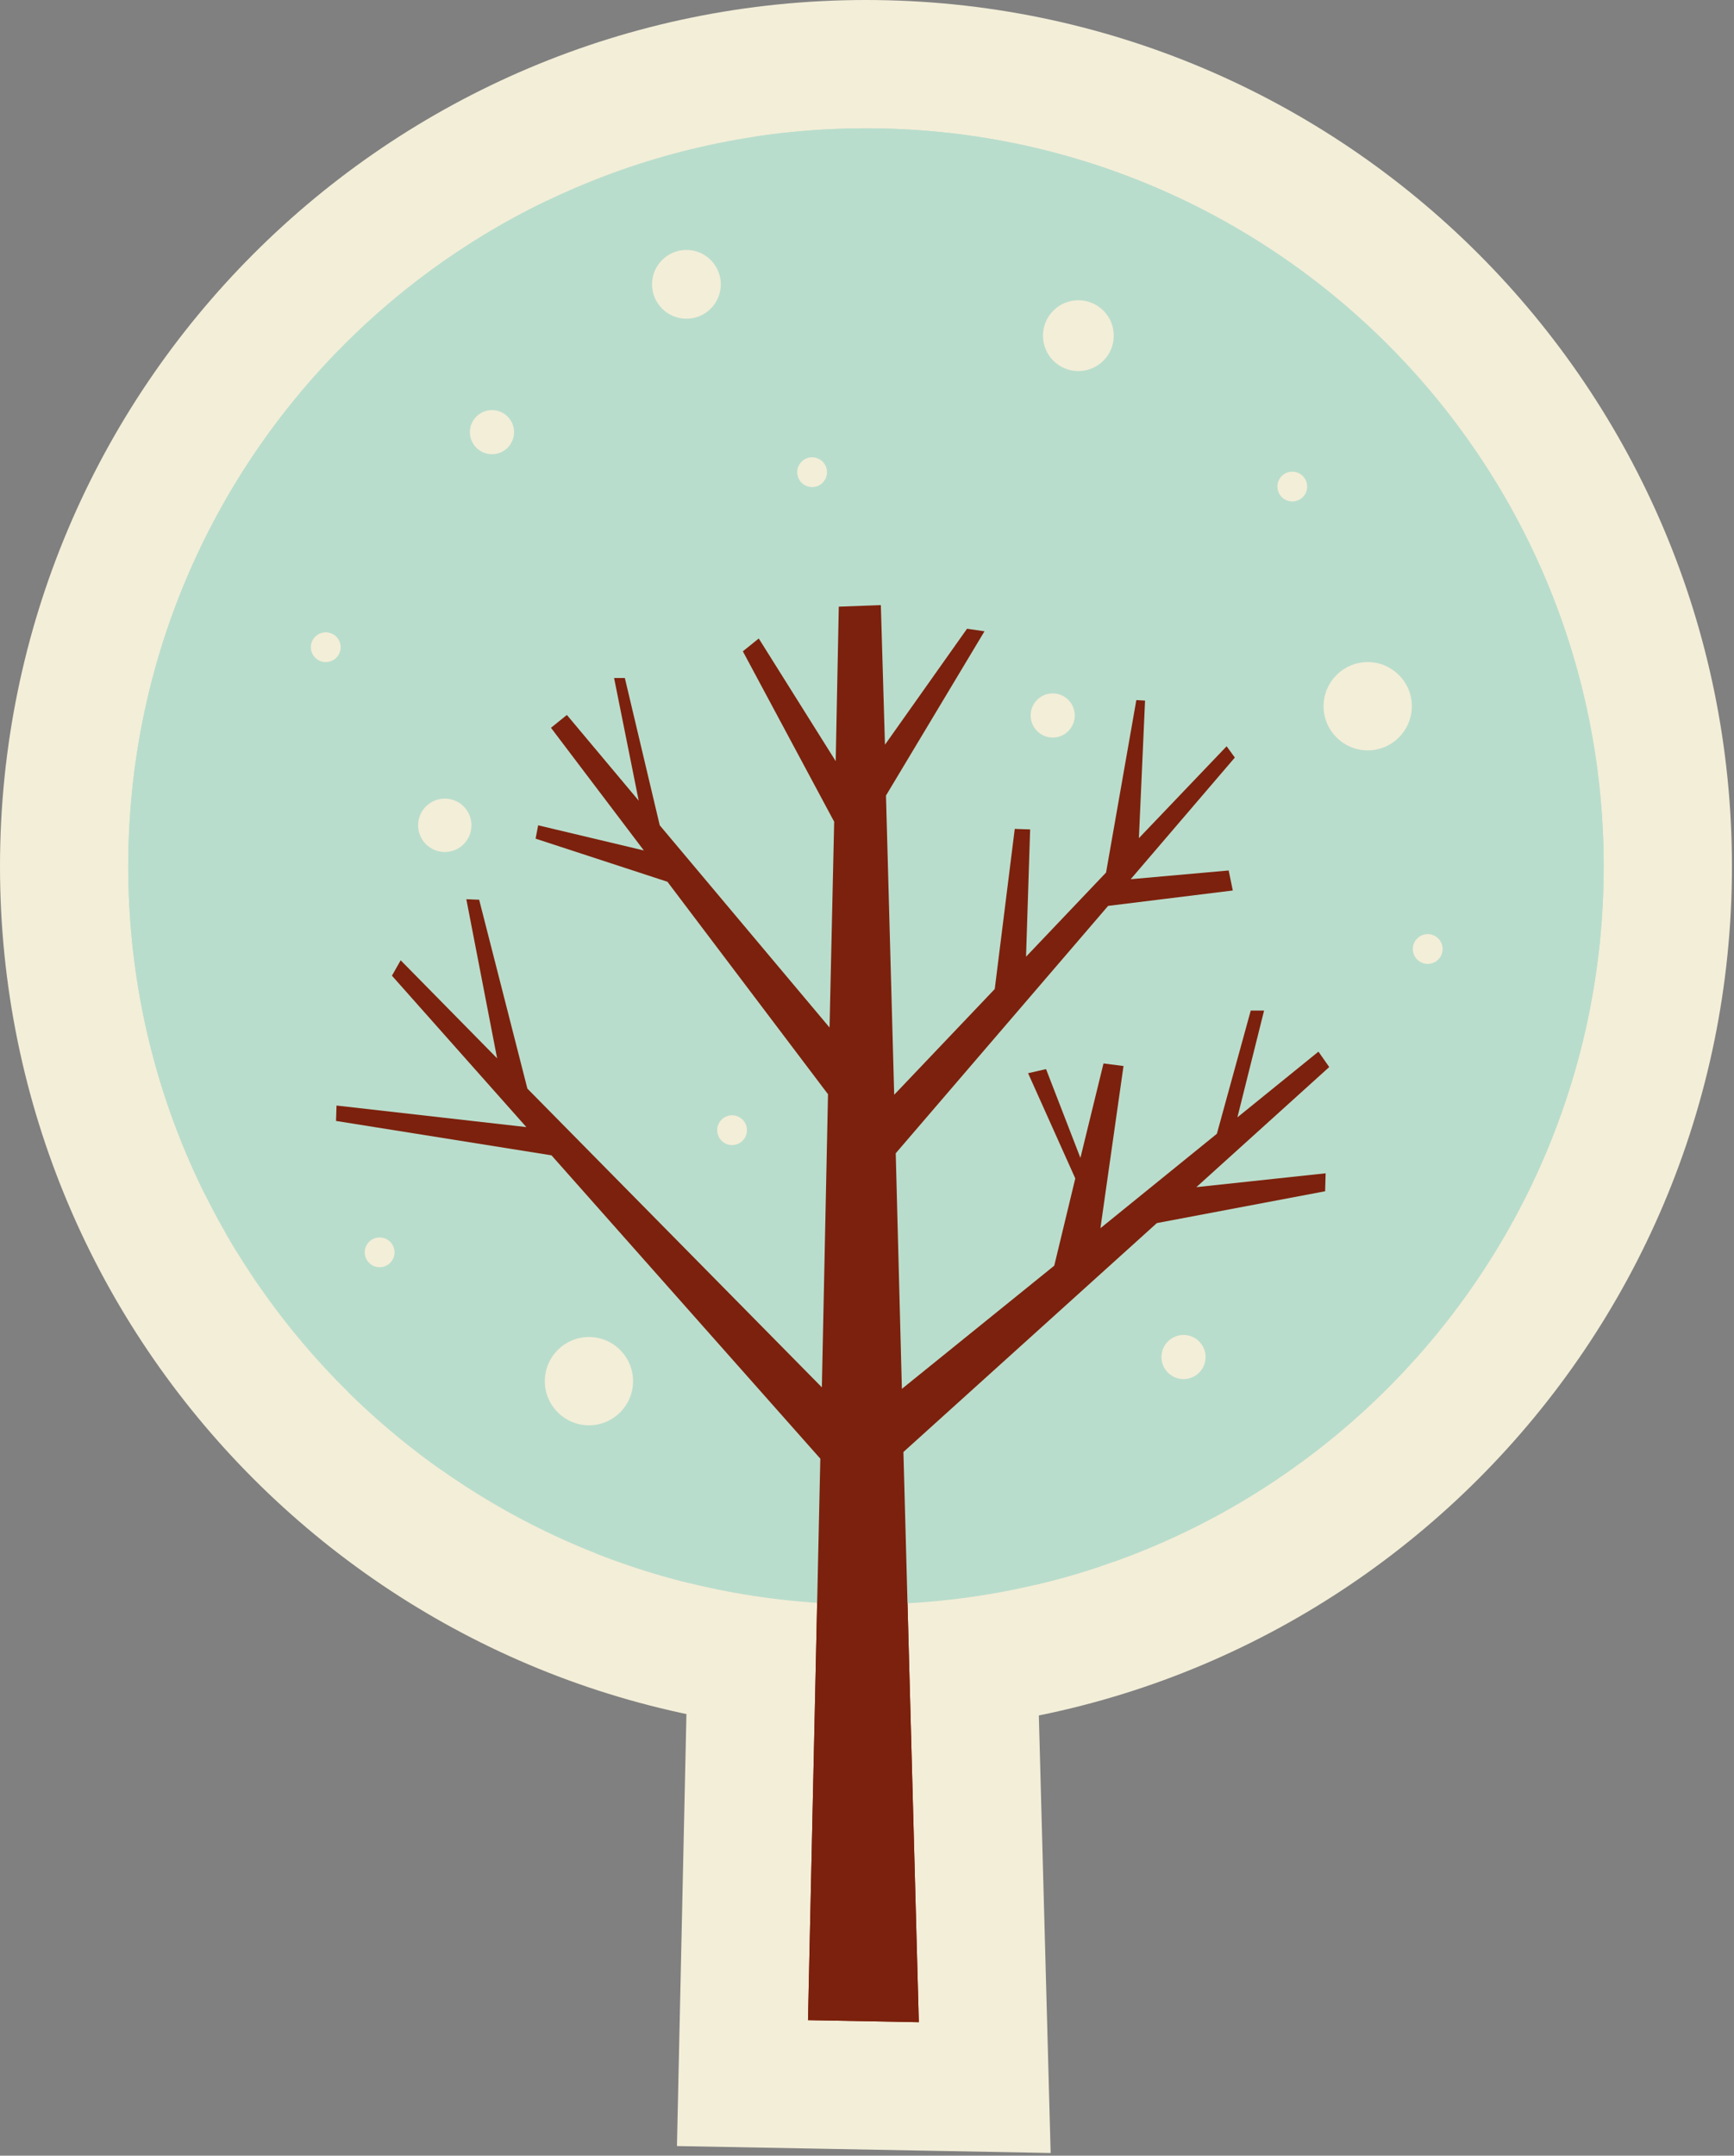 <?xml version="1.0" encoding="UTF-8"?> <svg xmlns="http://www.w3.org/2000/svg" width="338" height="420" viewBox="0 0 338 420" fill="none"><rect x="0" y="0" width="338" height="420" fill="#808080" stroke="none"/> <path d="M168.8 325.1C255.122 325.1 325.1 255.122 325.1 168.8C325.1 82.478 255.122 12.5 168.8 12.5C82.478 12.5 12.5 82.478 12.5 168.8C12.5 255.122 82.478 325.1 168.8 325.1Z" fill="#B9DDCC" stroke="#F3EED8" stroke-width="25"></path> <path d="M114.8 290.2C126.453 290.2 135.9 280.753 135.9 269.1C135.9 257.447 126.453 248 114.8 248C103.147 248 93.7 257.447 93.7 269.1C93.7 280.753 103.147 290.2 114.8 290.2Z" fill="#F3EED8" stroke="#F3EED8" stroke-width="25"></path> <path d="M266.6 158.7C278.254 158.7 287.7 149.253 287.7 137.6C287.7 125.947 278.254 116.5 266.6 116.5C254.947 116.5 245.5 125.947 245.5 137.6C245.5 149.253 254.947 158.7 266.6 158.7Z" fill="#F3EED8" stroke="#F3EED8" stroke-width="25"></path> <path d="M270.142 214.77L275.671 209.775L269.34 200.731L267.24 197.731L261.225 189.139L262.41 184.4H254.029L255.265 184.247L252.545 170.988L251.745 167.088L249.566 156.464L250.194 155.731L256.616 148.233L250.809 140.248L249.21 138.048L240.404 125.939L235.978 130.572L236.239 124.745L223.934 124.021L222.234 123.921L211.115 123.268L209.188 134.238L206.546 149.284L201.216 149.107L198.216 149.007L191.017 148.767L202.619 129.431L212.262 113.36L193.719 110.633L190.319 110.133L183.949 109.196L183.824 104.948L171.243 105.408L163.043 105.708L151.238 106.14L151.237 106.202L151.007 105.836L140.053 114.67L136.953 117.17L132.046 121.127L131.684 119.6H121.8H119.7H104.44L105.914 126.94L102.653 129.57L99.553 132.07L90.115 139.681L94.994 146.122L92.625 158.439L92.125 161.039L91.801 162.726L91.4 162.71L75.629 162.079L76.759 167.918L75.39 166.527L67.225 180.937L65.525 183.937L61.117 191.716L67.054 198.4L71.582 203.499L67.01 202.98L53.559 201.453L53.107 214.983L53.007 217.983L52.639 229.006L63.531 230.744L101.114 236.739L147.296 288.825L145.003 393.326L144.728 405.865L157.269 406.098L178.869 406.498L191.949 406.74L191.596 393.662L188.751 288.319L213.005 266.422L213.299 267.181L213.621 265.865L231.271 249.93L260.622 244.382L270.507 242.514L270.795 232.457L270.895 228.957L271.304 214.646L270.142 214.77ZM231.747 193.585L230.912 196.625L220.59 195.301L216.752 194.809L222.331 188.313L233.579 186.924L231.747 193.585ZM185.397 159.949L185.351 160.317L185.295 158.303L185.683 157.657L185.397 159.949ZM135.629 136.249L150.029 163.108L149.947 166.777L140.079 155.031L135.629 136.249ZM106.823 177.343L122.492 182.464L148.812 217.276L148.324 240.457L114.074 205.73L106.823 177.343ZM194.343 239.544L187.634 244.966L187.222 229.19L192.8 222.695L196.447 230.821L194.343 239.544Z" fill="#7C210D" stroke="#F3EED8" stroke-width="25"></path> <path d="M87.7 84.2C87.7 79.672 91.371 76 95.9 76C100.429 76 104.1 79.671 104.1 84.2C104.1 88.729 100.428 92.4 95.9 92.4C91.371 92.4 87.7 88.728 87.7 84.2ZM95.9 101C105.179 101 112.7 93.477 112.7 84.2C112.7 74.922 105.179 67.4 95.9 67.4C86.622 67.4 79.1 74.921 79.1 84.2C79.1 93.478 86.622 101 95.9 101ZM95.9 88.5C98.275 88.5 100.2 86.575 100.2 84.2C100.2 81.825 98.275 79.9 95.9 79.9C93.525 79.9 91.6 81.825 91.6 84.2C91.6 86.575 93.525 88.5 95.9 88.5Z" fill="#F3EED8" stroke="#F3EED8" stroke-width="25"></path> <path d="M197 139.4C197 134.871 200.672 131.2 205.2 131.2C209.729 131.2 213.4 134.872 213.4 139.4C213.4 143.928 209.73 147.6 205.2 147.6C200.671 147.6 197 143.929 197 139.4ZM205.2 156.2C214.478 156.2 222 148.679 222 139.4C222 130.122 214.479 122.6 205.2 122.6C195.921 122.6 188.4 130.123 188.4 139.4C188.4 148.678 195.921 156.2 205.2 156.2ZM205.2 143.7C207.575 143.7 209.5 141.775 209.5 139.4C209.5 137.025 207.575 135.1 205.2 135.1C202.825 135.1 200.9 137.025 200.9 139.4C200.9 141.775 202.825 143.7 205.2 143.7Z" fill="#F3EED8" stroke="#F3EED8" stroke-width="25"></path> <path d="M133.1 220.2C133.1 214.897 137.398 210.6 142.7 210.6C148.002 210.6 152.3 214.899 152.3 220.2C152.3 225.501 148.002 229.8 142.7 229.8C137.398 229.8 133.1 225.502 133.1 220.2ZM142.7 235.6C151.204 235.6 158.1 228.706 158.1 220.2C158.1 211.694 151.204 204.8 142.7 204.8C134.194 204.8 127.3 211.695 127.3 220.2C127.3 228.704 134.194 235.6 142.7 235.6ZM142.7 223.1C144.301 223.1 145.6 221.801 145.6 220.2C145.6 218.598 144.301 217.3 142.7 217.3C141.098 217.3 139.8 218.598 139.8 220.2C139.8 221.801 141.098 223.1 142.7 223.1Z" fill="#F3EED8" stroke="#F3EED8" stroke-width="25"></path> <path d="M242.3 94.8C242.3 89.499 246.598 85.2 251.9 85.2C257.201 85.2 261.5 89.497 261.5 94.8C261.5 100.103 257.201 104.4 251.9 104.4C246.598 104.4 242.3 100.102 242.3 94.8ZM251.9 110.2C260.406 110.2 267.3 103.304 267.3 94.8C267.3 86.295 260.405 79.4 251.9 79.4C243.396 79.4 236.5 86.293 236.5 94.8C236.5 103.306 243.396 110.2 251.9 110.2ZM251.9 97.7C253.502 97.7 254.8 96.401 254.8 94.8C254.8 93.198 253.502 91.9 251.9 91.9C250.299 91.9 249 93.198 249 94.8C249 96.401 250.299 97.7 251.9 97.7Z" fill="#F3EED8" stroke="#F3EED8" stroke-width="25"></path> <path d="M64.4 244C64.4 238.698 68.699 234.4 74 234.4C79.303 234.4 83.6 238.699 83.6 244C83.6 249.301 79.303 253.6 74 253.6C68.699 253.6 64.4 249.303 64.4 244ZM74 259.4C82.504 259.4 89.4 252.506 89.4 244C89.4 235.494 82.504 228.6 74 228.6C65.494 228.6 58.6 235.496 58.6 244C58.6 252.505 65.494 259.4 74 259.4ZM74 246.9C75.602 246.9 76.9 245.602 76.9 244C76.9 242.398 75.602 241.1 74 241.1C72.398 241.1 71.1 242.398 71.1 244C71.1 245.602 72.398 246.9 74 246.9Z" fill="#F3EED8" stroke="#F3EED8" stroke-width="25"></path> <path d="M268.7 184.9C268.7 179.598 272.998 175.3 278.3 175.3C283.602 175.3 287.9 179.598 287.9 184.9C287.9 190.201 283.603 194.5 278.3 194.5C272.998 194.5 268.7 190.201 268.7 184.9ZM278.3 200.3C286.805 200.3 293.7 193.405 293.7 184.9C293.7 176.396 286.806 169.5 278.3 169.5C269.794 169.5 262.9 176.396 262.9 184.9C262.9 193.405 269.795 200.3 278.3 200.3ZM278.3 187.8C279.902 187.8 281.2 186.502 281.2 184.9C281.2 183.298 279.902 182 278.3 182C276.699 182 275.4 183.298 275.4 184.9C275.4 186.502 276.699 187.8 278.3 187.8Z" fill="#F3EED8" stroke="#F3EED8" stroke-width="25"></path> <path d="M53.9 126.1C53.9 120.797 58.199 116.5 63.5 116.5C68.803 116.5 73.1 120.799 73.1 126.1C73.1 131.401 68.803 135.7 63.5 135.7C58.199 135.7 53.9 131.403 53.9 126.1ZM63.5 141.5C72.004 141.5 78.9 134.606 78.9 126.1C78.9 117.594 72.004 110.7 63.5 110.7C54.994 110.7 48.1 117.595 48.1 126.1C48.1 134.604 54.994 141.5 63.5 141.5ZM63.5 129C65.102 129 66.4 127.702 66.4 126.1C66.4 124.498 65.102 123.2 63.5 123.2C61.898 123.2 60.6 124.498 60.6 126.1C60.6 127.702 61.898 129 63.5 129Z" fill="#F3EED8" stroke="#F3EED8" stroke-width="25"></path> <path d="M148.7 92C148.7 86.699 152.998 82.4 158.3 82.4C163.603 82.4 167.9 86.699 167.9 92C167.9 97.301 163.603 101.6 158.3 101.6C152.998 101.6 148.7 97.301 148.7 92ZM158.3 107.4C166.806 107.4 173.7 100.505 173.7 92C173.7 83.496 166.806 76.6 158.3 76.6C149.794 76.6 142.9 83.496 142.9 92C142.9 100.505 149.794 107.4 158.3 107.4ZM158.3 94.9C159.902 94.9 161.2 93.602 161.2 92C161.2 90.398 159.902 89.1 158.3 89.1C156.699 89.1 155.4 90.398 155.4 92C155.4 93.602 156.699 94.9 158.3 94.9Z" fill="#F3EED8" stroke="#F3EED8" stroke-width="25"></path> <path d="M222.5 264.4C222.5 259.871 226.172 256.2 230.7 256.2C235.229 256.2 238.9 259.872 238.9 264.4C238.9 268.928 235.23 272.6 230.7 272.6C226.171 272.6 222.5 268.929 222.5 264.4ZM230.7 281.2C239.978 281.2 247.5 273.679 247.5 264.4C247.5 255.122 239.979 247.6 230.7 247.6C221.421 247.6 213.9 255.123 213.9 264.4C213.9 273.678 221.421 281.2 230.7 281.2ZM230.7 268.7C233.075 268.7 235 266.775 235 264.4C235 262.025 233.075 260.1 230.7 260.1C228.325 260.1 226.4 262.025 226.4 264.4C226.4 266.775 228.325 268.7 230.7 268.7Z" fill="#F3EED8" stroke="#F3EED8" stroke-width="25"></path> <path d="M210.2 84.8C220.913 84.8 229.6 76.115 229.6 65.4C229.6 54.685 220.914 46 210.2 46C199.485 46 190.8 54.686 190.8 65.4C190.8 76.114 199.485 84.8 210.2 84.8Z" fill="#F3EED8" stroke="#F3EED8" stroke-width="25"></path> <path d="M79.4 160.8C79.4 156.768 82.669 153.5 86.7 153.5C90.732 153.5 94 156.769 94 160.8C94 164.832 90.732 168.1 86.7 168.1C82.669 168.1 79.4 164.832 79.4 160.8ZM86.7 178.5C96.475 178.5 104.4 170.576 104.4 160.8C104.4 151.024 96.475 143.1 86.7 143.1C76.924 143.1 69 151.025 69 160.8C69 170.575 76.924 178.5 86.7 178.5ZM86.7 166C89.572 166 91.9 163.672 91.9 160.8C91.9 157.928 89.572 155.6 86.7 155.6C83.828 155.6 81.5 157.928 81.5 160.8C81.5 163.672 83.828 166 86.7 166Z" fill="#F3EED8" stroke="#F3EED8" stroke-width="25"></path> <path d="M133.8 74.6C144.404 74.6 153 66.004 153 55.4C153 44.797 144.404 36.2 133.8 36.2C123.196 36.2 114.6 44.797 114.6 55.4C114.6 66.004 123.196 74.6 133.8 74.6Z" fill="#F3EED8" stroke="#F3EED8" stroke-width="25"></path> <path d="M168.8 312.6C248.219 312.6 312.6 248.218 312.6 168.8C312.6 89.381 248.219 25 168.8 25C89.382 25 25 89.381 25 168.8C25 248.218 89.382 312.6 168.8 312.6Z" fill="#B9DDCC"></path> <path d="M114.8 277.7C119.55 277.7 123.4 273.85 123.4 269.1C123.4 264.35 119.55 260.5 114.8 260.5C110.051 260.5 106.2 264.35 106.2 269.1C106.2 273.85 110.051 277.7 114.8 277.7Z" fill="#F3EED8"></path> <path d="M266.6 146.2C271.35 146.2 275.2 142.35 275.2 137.6C275.2 132.85 271.35 129 266.6 129C261.85 129 258 132.85 258 137.6C258 142.35 261.85 146.2 266.6 146.2Z" fill="#F3EED8"></path> <path d="M259.1 207.9L257 204.9L241.2 217.7L246.4 196.9H243.8L237.2 220.9L214.5 239.3L219 207.7L215.1 207.2L210.6 225.6L203.9 208.3L200.4 209.1L209.6 229.6L205.5 246.6L175.8 270.6L174.6 224.7L216 176.5L240.3 173.5L239.5 169.6L220.4 171.3L240.7 147.6L239.1 145.4L222 163.3L223.2 136.5L221.5 136.4L215.6 170L200 186.4L200.8 161.6L197.8 161.5L193.9 192.7L174.3 213.3L172.7 155L191.9 123L188.5 122.5L172.5 145.1L171.7 117.9L163.5 118.2L162.9 148.3L147.9 124.4L144.8 126.9L162.6 160.1L161.7 200.2L128.6 160.8L121.8 132.1H119.7L124.5 156L110.5 139.3L107.4 141.8L125.5 165.7L104.9 160.8L104.4 163.4L130.1 171.8L161.4 213.2L160.2 270.3L102.8 212.1L93.4 175.3L90.9 175.2L96.9 206.2L78.1 187.1L76.4 190.1L102.6 219.6L65.6 215.4L65.5 218.4L107.5 225.1L159.9 284.2L157.5 393.6L179.1 394L176.1 282.9L225.5 238.3L258.3 232.1L258.4 228.6L233.2 231.3L259.1 207.9Z" fill="#7C210D"></path> <path d="M95.9 88.5C98.275 88.5 100.2 86.575 100.2 84.2C100.2 81.825 98.275 79.9 95.9 79.9C93.525 79.9 91.6 81.825 91.6 84.2C91.6 86.575 93.525 88.5 95.9 88.5Z" fill="#F3EED8"></path> <path d="M205.2 143.7C207.575 143.7 209.5 141.775 209.5 139.4C209.5 137.025 207.575 135.1 205.2 135.1C202.825 135.1 200.9 137.025 200.9 139.4C200.9 141.775 202.825 143.7 205.2 143.7Z" fill="#F3EED8"></path> <path d="M142.7 223.1C144.301 223.1 145.6 221.801 145.6 220.2C145.6 218.598 144.301 217.3 142.7 217.3C141.098 217.3 139.8 218.598 139.8 220.2C139.8 221.801 141.098 223.1 142.7 223.1Z" fill="#F3EED8"></path> <path d="M251.9 97.7C253.502 97.7 254.8 96.401 254.8 94.8C254.8 93.198 253.502 91.9 251.9 91.9C250.299 91.9 249 93.198 249 94.8C249 96.401 250.299 97.7 251.9 97.7Z" fill="#F3EED8"></path> <path d="M74 246.9C75.602 246.9 76.9 245.602 76.9 244C76.9 242.398 75.602 241.1 74 241.1C72.398 241.1 71.1 242.398 71.1 244C71.1 245.602 72.398 246.9 74 246.9Z" fill="#F3EED8"></path> <path d="M278.3 187.8C279.902 187.8 281.2 186.502 281.2 184.9C281.2 183.298 279.902 182 278.3 182C276.699 182 275.4 183.298 275.4 184.9C275.4 186.502 276.699 187.8 278.3 187.8Z" fill="#F3EED8"></path> <path d="M63.5 129C65.102 129 66.4 127.702 66.4 126.1C66.4 124.498 65.102 123.2 63.5 123.2C61.898 123.2 60.6 124.498 60.6 126.1C60.6 127.702 61.898 129 63.5 129Z" fill="#F3EED8"></path> <path d="M158.3 94.9C159.902 94.9 161.2 93.602 161.2 92C161.2 90.398 159.902 89.1 158.3 89.1C156.699 89.1 155.4 90.398 155.4 92C155.4 93.602 156.699 94.9 158.3 94.9Z" fill="#F3EED8"></path> <path d="M230.7 268.7C233.075 268.7 235 266.775 235 264.4C235 262.025 233.075 260.1 230.7 260.1C228.325 260.1 226.4 262.025 226.4 264.4C226.4 266.775 228.325 268.7 230.7 268.7Z" fill="#F3EED8"></path> <path d="M210.2 72.3C214.01 72.3 217.1 69.211 217.1 65.4C217.1 61.589 214.01 58.5 210.2 58.5C206.389 58.5 203.3 61.589 203.3 65.4C203.3 69.211 206.389 72.3 210.2 72.3Z" fill="#F3EED8"></path> <path d="M86.7 166C89.572 166 91.9 163.672 91.9 160.8C91.9 157.928 89.572 155.6 86.7 155.6C83.828 155.6 81.5 157.928 81.5 160.8C81.5 163.672 83.828 166 86.7 166Z" fill="#F3EED8"></path> <path d="M133.8 62.1C137.5 62.1 140.5 59.1 140.5 55.4C140.5 51.7 137.5 48.7 133.8 48.7C130.1 48.7 127.1 51.7 127.1 55.4C127.1 59.1 130.1 62.1 133.8 62.1Z" fill="#F3EED8"></path> </svg> 